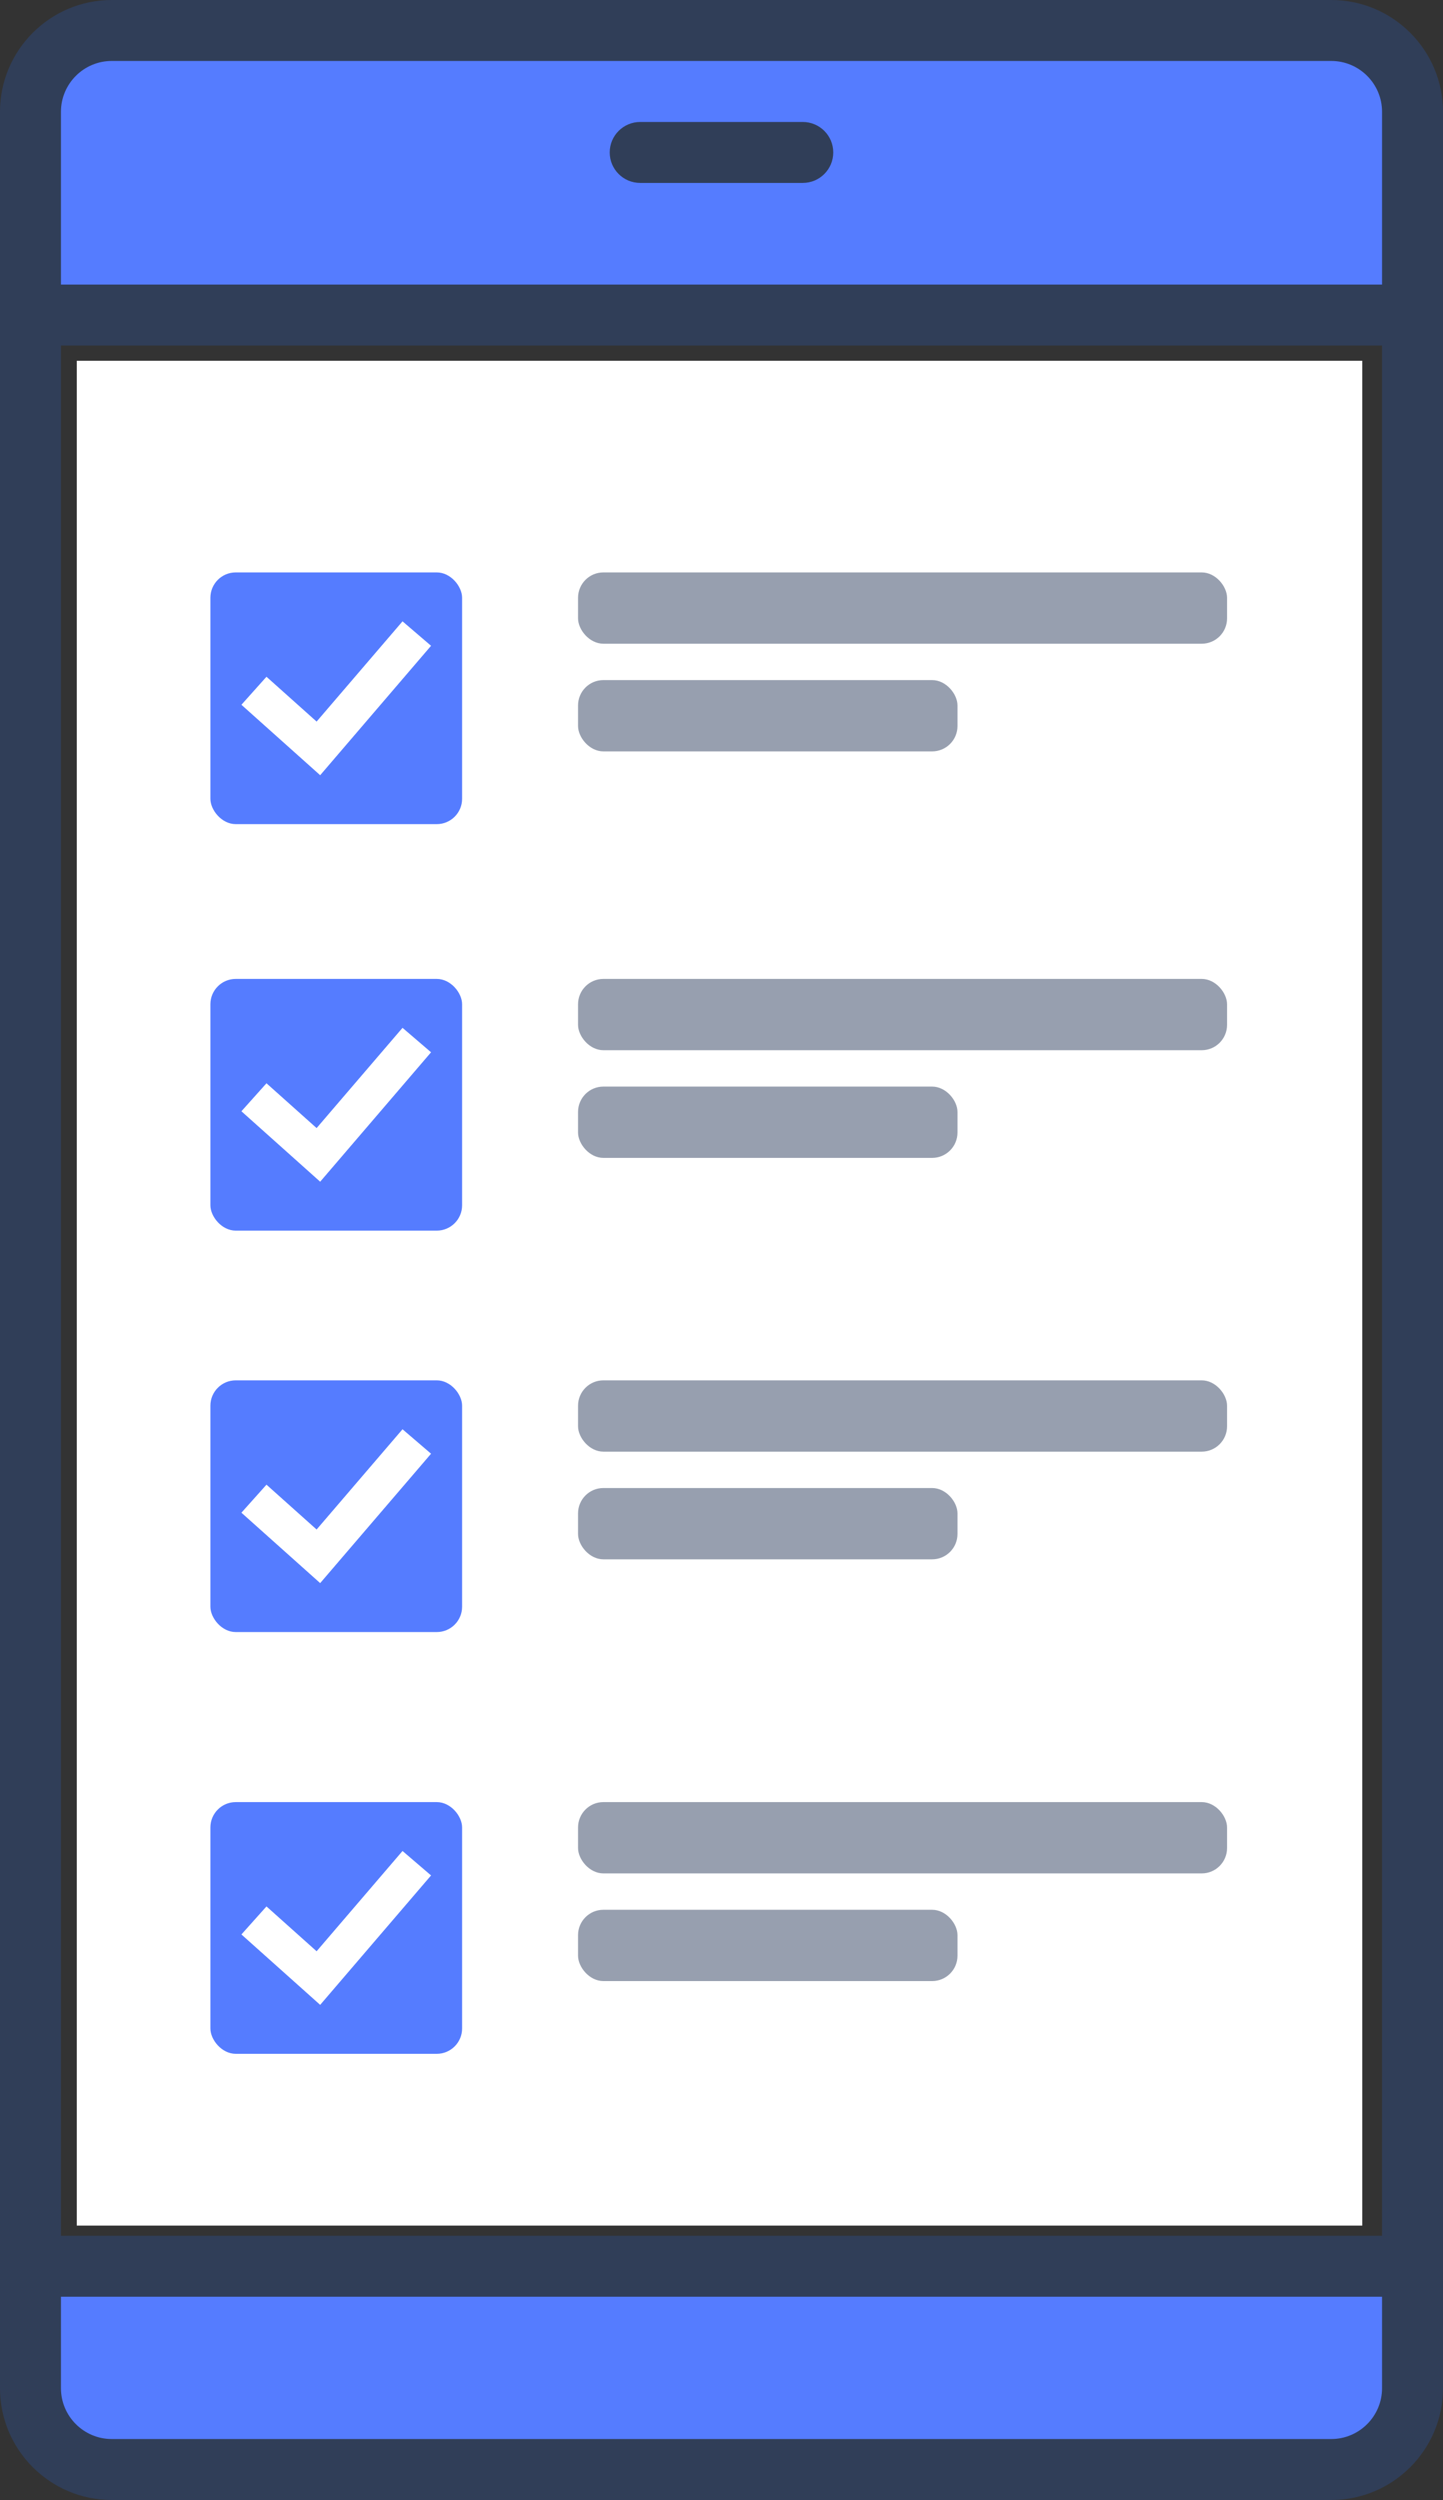 <?xml version="1.0" encoding="UTF-8"?> <svg xmlns="http://www.w3.org/2000/svg" id="Layer_2" data-name="Layer 2" viewBox="0 0 453.13 785"><rect x="0" y="0" width="453.13" height="785" fill="#333333" stroke="none"/><defs><style> .cls-1 { fill: #fff; } .cls-2 { fill: #979faf; } .cls-3 { fill: #303e58; } .cls-4 { fill: #557cff; } </style></defs><g id="Layer_1-2" data-name="Layer 1"><path class="cls-4" d="M442.96,718v25.13c0,13.9-9.74,25.13-21.8,25.13H28.78c-12.06,0-21.8-11.22-21.8-25.13v-25.13H442.96Z"></path><path class="cls-4" d="M6.98,94V54C6.98,31.87,16.72,14,28.78,14H421.16c12.06,0,21.8,17.87,21.8,40v40H6.98Z"></path><rect class="cls-1" x="24.11" y="113.28" width="403.67" height="585.56"></rect><rect class="cls-4" x="66.07" y="179.74" width="79.04" height="79.04" rx="7.96" ry="7.96"></rect><polygon class="cls-1" points="100.54 243.42 75.81 221.3 83.68 212.5 99.42 226.58 126.4 195.1 135.36 202.78 100.54 243.42"></polygon><g><rect class="cls-2" x="181.52" y="179.74" width="203.8" height="22.39" rx="7.96" ry="7.96"></rect><rect class="cls-2" x="181.52" y="213.55" width="119.15" height="22.39" rx="7.96" ry="7.96"></rect></g><rect class="cls-4" x="66.07" y="307.38" width="79.04" height="79.04" rx="7.96" ry="7.96"></rect><polygon class="cls-1" points="100.54 371.06 75.81 348.94 83.68 340.15 99.42 354.22 126.4 322.74 135.36 330.42 100.54 371.06"></polygon><g><rect class="cls-2" x="181.52" y="307.38" width="203.8" height="22.39" rx="7.96" ry="7.96"></rect><rect class="cls-2" x="181.52" y="341.19" width="119.15" height="22.39" rx="7.96" ry="7.96"></rect></g><rect class="cls-4" x="66.07" y="433.43" width="79.04" height="79.04" rx="7.96" ry="7.96"></rect><polygon class="cls-1" points="100.54 497.1 75.81 474.99 83.68 466.19 99.42 480.27 126.4 448.79 135.36 456.47 100.54 497.1"></polygon><g><rect class="cls-2" x="181.52" y="433.43" width="203.8" height="22.39" rx="7.96" ry="7.96"></rect><rect class="cls-2" x="181.52" y="467.24" width="119.15" height="22.39" rx="7.96" ry="7.96"></rect></g><rect class="cls-4" x="66.07" y="565.86" width="79.04" height="79.04" rx="7.96" ry="7.96"></rect><polygon class="cls-1" points="100.54 629.53 75.81 607.42 83.68 598.62 99.42 612.7 126.4 581.21 135.36 588.89 100.54 629.53"></polygon><g><rect class="cls-2" x="181.52" y="565.86" width="203.8" height="22.39" rx="7.96" ry="7.96"></rect><rect class="cls-2" x="181.52" y="599.67" width="119.15" height="22.39" rx="7.96" ry="7.96"></rect></g><path class="cls-3" d="M418.03,0H35.1C15.75,0,0,15.75,0,35.1V749.9c0,19.36,15.75,35.1,35.1,35.1H418.03c19.36,0,35.1-15.75,35.1-35.1V35.1c0-19.36-15.75-35.1-35.1-35.1Zm15.96,749.9c0,8.8-7.16,15.96-15.96,15.96H35.1c-8.8,0-15.96-7.16-15.96-15.96V35.1c0-8.8,7.16-15.96,15.96-15.96H418.03c8.8,0,15.96,7.16,15.96,15.96V749.9Z"></path><path class="cls-3" d="M442.51,108.5H17.59c-5.87,0-10.62-4.29-10.62-9.57s4.76-9.57,10.62-9.57H442.51c5.87,0,10.62,4.29,10.62,9.57s-4.76,9.57-10.62,9.57Z"></path><path class="cls-3" d="M442.51,721.18H17.59c-5.87,0-10.62-4.29-10.62-9.57s4.76-9.57,10.62-9.57H442.51c5.87,0,10.62,4.29,10.62,9.57s-4.76,9.57-10.62,9.57Z"></path><path class="cls-3" d="M252.09,57.44h-51.06c-5.29,0-9.57-4.29-9.57-9.57s4.29-9.57,9.57-9.57h51.06c5.29,0,9.57,4.29,9.57,9.57s-4.29,9.57-9.57,9.57Z"></path></g></svg> 
